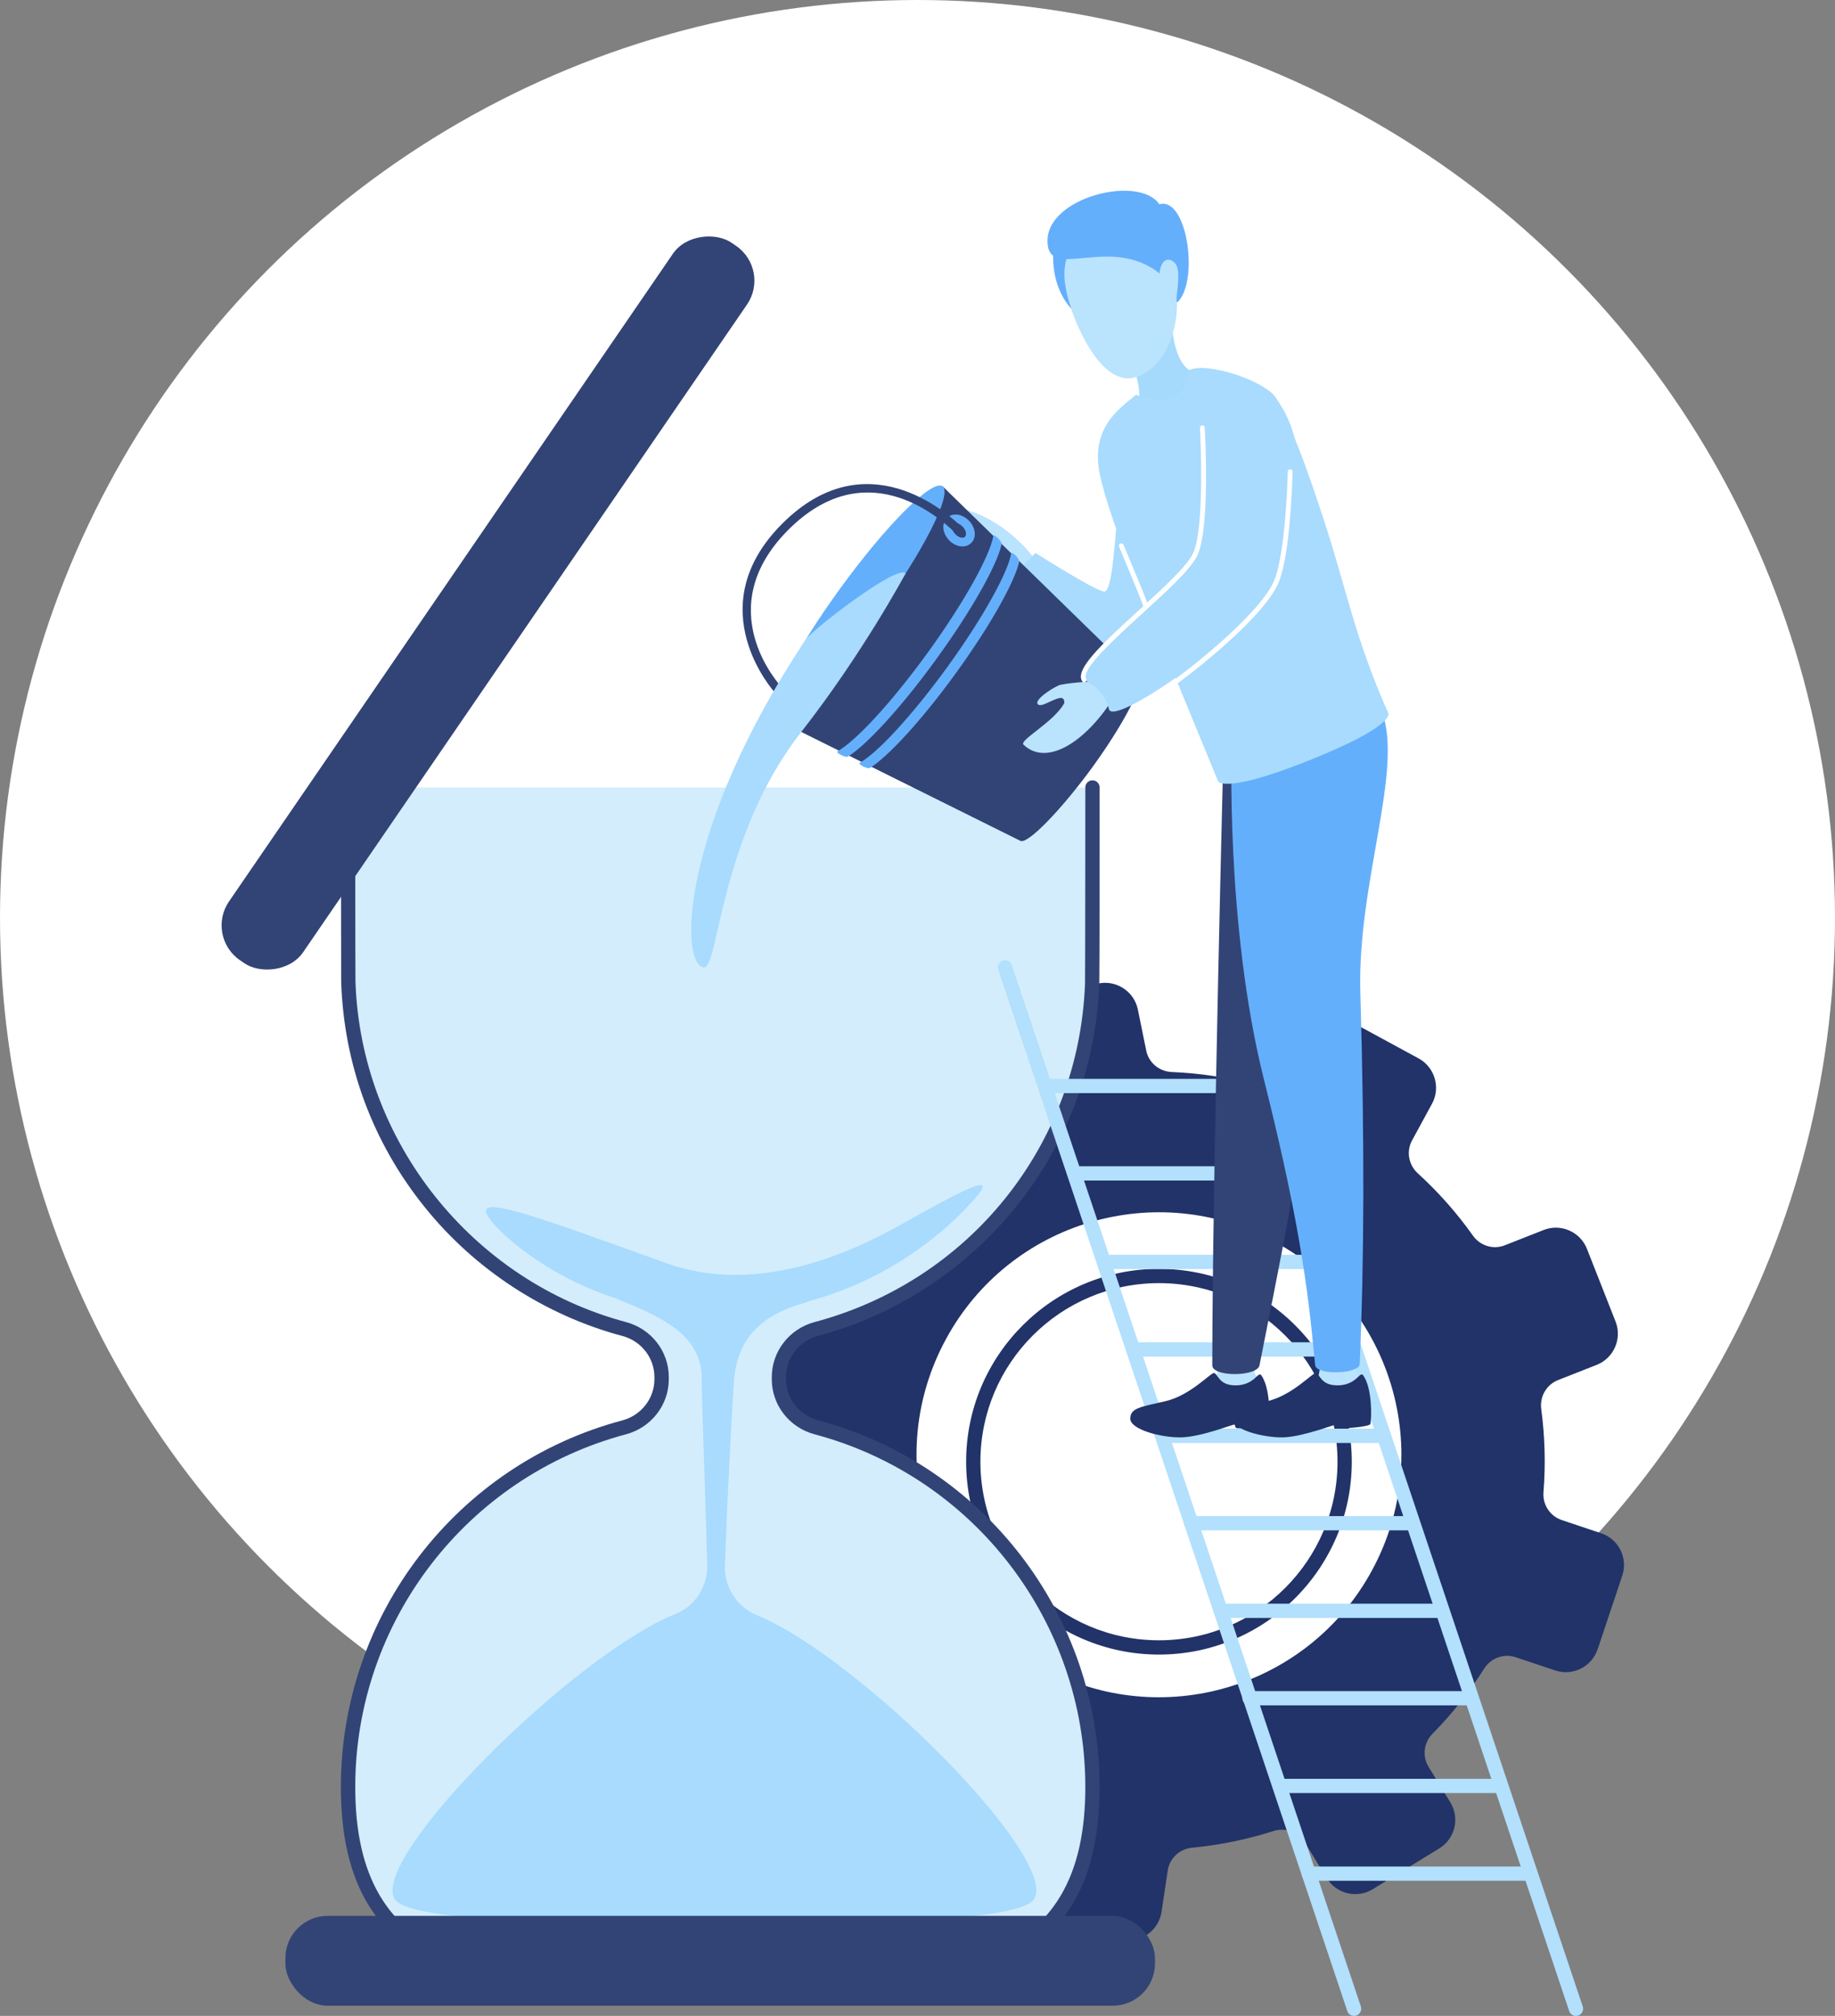 <?xml version="1.0" encoding="UTF-8" standalone="no"?>
<svg
   id="_ëÎÓÈ_8"
   viewBox="0 0 179.96 197.66"
   version="1.1"
   sodipodi:docname="pct-patent-application-extends-your-time.svg"
   width="179.96"
   height="197.66"
   inkscape:export-filename="pct-patent-application-extends-your-time.svg"
   inkscape:export-xdpi="96"
   inkscape:export-ydpi="96"
   inkscape:version="1.2.2 (732a01da63, 2022-12-09)"
   xmlns:inkscape="http://www.inkscape.org/namespaces/inkscape"
   xmlns:sodipodi="http://sodipodi.sourceforge.net/DTD/sodipodi-0.dtd"
   xmlns="http://www.w3.org/2000/svg"
   xmlns:svg="http://www.w3.org/2000/svg">
  <rect x="0" y="0" width="179.96" height="197.66" fill="#808080" stroke="none"/>
  <sodipodi:namedview
     id="namedview127"
     pagecolor="#ffffff"
     bordercolor="#000000"
     borderopacity="0.25"
     inkscape:showpageshadow="2"
     inkscape:pageopacity="0.0"
     inkscape:pagecheckerboard="0"
     inkscape:deskcolor="#d1d1d1"
     showgrid="false"
     inkscape:zoom="1.2586004"
     inkscape:cx="97.727601"
     inkscape:cy="117.59093"
     inkscape:window-width="1366"
     inkscape:window-height="705"
     inkscape:window-x="-8"
     inkscape:window-y="-8"
     inkscape:window-maximized="1"
     inkscape:current-layer="_ëÎÓÈ_8" />
  <defs
     id="defs4">
    <style
       id="style2">.cls-1{fill:#fff;}.cls-2{fill:#64affb;}.cls-3{fill:#bae3fd;}.cls-4{fill:#324475;}.cls-5{fill:#a8dbfd;}.cls-6{fill:#b2e0fd;}.cls-7{fill:#a5dafd;}.cls-8{fill:#d3edfd;}.cls-9{fill:#213368;}</style>
  </defs>
  <circle
     class="cls-1"
     cx="89.98"
     cy="89.98"
     r="89.98"
     id="circle6" />
  <g
     id="g12"
     transform="translate(-109.85,-91.14)">
    <path
       class="cls-9"
       d="m 266.52,252.89 2.43,-7.27 c 0.57,-1.71 -0.36,-3.57 -2.06,-4.14 l -3.88,-1.3 c -1.16,-0.39 -1.89,-1.52 -1.79,-2.73 0.22,-2.74 0.14,-5.47 -0.22,-8.16 -0.16,-1.21 0.51,-2.38 1.64,-2.83 l 3.81,-1.5 c 1.67,-0.66 2.5,-2.57 1.84,-4.24 l -2.81,-7.14 c -0.66,-1.67 -2.57,-2.5 -4.24,-1.84 l -3.81,1.5 c -1.14,0.45 -2.42,0.05 -3.13,-0.95 -1.56,-2.2 -3.37,-4.25 -5.41,-6.11 -0.9,-0.82 -1.14,-2.15 -0.56,-3.22 l 1.96,-3.6 c 0.86,-1.58 0.27,-3.58 -1.31,-4.44 l -6.74,-3.66 c -1.58,-0.86 -3.58,-0.27 -4.44,1.31 l -1.96,3.6 c -0.58,1.07 -1.82,1.6 -3.01,1.29 -2.67,-0.7 -5.37,-1.1 -8.07,-1.21 -1.22,-0.05 -2.26,-0.91 -2.5,-2.11 l -0.82,-4.02 c -0.36,-1.76 -2.1,-2.91 -3.86,-2.55 l -7.52,1.53 c -1.76,0.36 -2.91,2.1 -2.55,3.86 l 0.82,4.02 c 0.24,1.2 -0.37,2.4 -1.48,2.92 -2.45,1.16 -4.79,2.59 -6.96,4.26 -0.97,0.75 -2.31,0.75 -3.27,-0.01 l -3.21,-2.55 c -1.41,-1.12 -3.48,-0.88 -4.6,0.52 l -4.77,6 c -1.12,1.41 -0.88,3.48 0.52,4.6 l 3.21,2.56 c 0.96,0.76 1.26,2.07 0.75,3.18 -1.16,2.52 -2.02,5.12 -2.6,7.74 -0.26,1.19 -1.29,2.06 -2.51,2.09 l -4.1,0.11 c -1.8,0.05 -3.23,1.56 -3.18,3.36 l 0.2,7.67 c 0.05,1.8 1.56,3.23 3.36,3.18 l 4.11,-0.11 c 1.22,-0.03 2.29,0.78 2.62,1.96 0.72,2.63 1.72,5.17 2.99,7.6 0.57,1.08 0.33,2.41 -0.58,3.21 l -3.07,2.72 c -1.35,1.19 -1.47,3.27 -0.28,4.62 l 5.08,5.74 c 1.19,1.35 3.27,1.47 4.62,0.28 l 3.07,-2.72 c 0.92,-0.81 2.26,-0.88 3.26,-0.18 1.11,0.77 2.27,1.48 3.48,2.14 1.21,0.66 2.44,1.24 3.69,1.75 1.13,0.46 1.81,1.63 1.63,2.84 l -0.61,4.05 c -0.27,1.78 0.97,3.45 2.75,3.72 l 7.59,1.13 c 1.78,0.27 3.45,-0.97 3.72,-2.75 l 0.61,-4.06 c 0.18,-1.21 1.16,-2.12 2.38,-2.24 2.72,-0.26 5.4,-0.81 8,-1.64 1.16,-0.37 2.43,0.09 3.07,1.13 l 2.15,3.5 c 0.94,1.53 2.96,2.02 4.5,1.08 l 6.54,-4.01 c 1.53,-0.94 2.02,-2.96 1.08,-4.5 l -2.14,-3.49 c -0.64,-1.04 -0.47,-2.38 0.39,-3.25 1.88,-1.91 3.59,-4.05 5.07,-6.39 0.65,-1.03 1.92,-1.5 3.08,-1.11 l 3.89,1.3 c 1.71,0.57 3.57,-0.36 4.14,-2.06 z m -54.35,1.78 c -11.54,-6.26 -15.82,-20.69 -9.55,-32.23 6.26,-11.54 20.69,-15.82 32.23,-9.55 11.54,6.26 15.82,20.69 9.55,32.23 -6.26,11.54 -20.69,15.82 -32.23,9.55 z"
       id="path8" />
    <path
       class="cls-9"
       d="m 223.51,253.37 c -10.43,0 -18.91,-8.48 -18.91,-18.91 0,-10.43 8.48,-18.91 18.91,-18.91 10.43,0 18.91,8.48 18.91,18.91 0,10.43 -8.48,18.91 -18.91,18.91 z m 0,-36.42 c -9.65,0 -17.51,7.85 -17.51,17.51 0,9.66 7.85,17.51 17.51,17.51 9.66,0 17.51,-7.85 17.51,-17.51 0,-9.66 -7.85,-17.51 -17.51,-17.51 z"
       id="path10" />
  </g>
  <g
     id="g28"
     transform="translate(-109.85,-91.14)">
    <g
       id="g18">
      <path
         class="cls-8"
         d="m 216.98,168.35 c 0,0.49 0,18.8 -0.03,19.29 -0.64,16.26 -11.91,29.78 -27.05,33.81 -2.15,0.57 -3.67,2.49 -3.67,4.71 v 0.22 c 0,2.22 1.52,4.14 3.67,4.71 15.59,4.15 27.08,18.37 27.08,35.27 0,20.16 -16.34,19.84 -36.5,19.84 -20.16,0 -36.5,0.32 -36.5,-19.84 0,-16.9 11.49,-31.11 27.08,-35.27 2.15,-0.57 3.67,-2.49 3.67,-4.71 v -0.22 c 0,-2.22 -1.52,-4.14 -3.67,-4.71 -15.22,-4.06 -26.53,-17.7 -27.06,-34.07 -0.01,-0.4 -0.02,-18.63 -0.02,-19.03 z"
         id="path14" />
      <path
         class="cls-4"
         d="m 182.34,286.89 c -0.31,0 -0.62,0 -0.94,0 h -1.84 c -10.13,0.02 -18.89,0 -25.44,-2.52 -7.39,-2.85 -10.84,-8.58 -10.84,-18.02 0,-16.83 11.35,-31.62 27.6,-35.94 1.85,-0.49 3.15,-2.15 3.15,-4.03 v -0.22 c 0,-1.88 -1.29,-3.54 -3.15,-4.03 -7.57,-2.02 -14.47,-6.51 -19.4,-12.66 -5.09,-6.32 -7.91,-13.96 -8.17,-22.07 -0.01,-0.42 -0.02,-18.86 -0.02,-19.05 0,-0.39 0.31,-0.7 0.7,-0.7 0.39,0 0.7,0.31 0.7,0.7 0,0.91 0,18.56 0.02,19 0.5,15.65 11.42,29.39 26.54,33.42 2.47,0.66 4.19,2.87 4.19,5.39 v 0.22 c 0,2.51 -1.72,4.73 -4.19,5.39 -15.64,4.17 -26.56,18.39 -26.56,34.59 0,8.79 3.16,14.1 9.94,16.71 6.31,2.43 14.93,2.44 24.94,2.43 h 1.84 c 9.99,0.02 18.63,0 24.94,-2.43 6.78,-2.62 9.94,-7.93 9.94,-16.71 0,-16.2 -10.92,-30.43 -26.56,-34.59 -2.47,-0.66 -4.19,-2.87 -4.19,-5.39 v -0.22 c 0,-2.51 1.72,-4.73 4.19,-5.39 15.25,-4.06 25.91,-17.39 26.53,-33.16 0.02,-0.51 0.03,-18.34 0.03,-19.26 0,-0.39 0.31,-0.7 0.7,-0.7 0.39,0 0.7,0.31 0.7,0.7 0,0.19 0,18.8 -0.03,19.31 -0.32,8.06 -3.17,15.63 -8.24,21.9 -4.93,6.09 -11.79,10.55 -19.33,12.56 -1.85,0.49 -3.15,2.15 -3.15,4.03 v 0.22 c 0,1.88 1.29,3.54 3.15,4.03 16.25,4.33 27.6,19.11 27.6,35.94 0,9.44 -3.44,15.17 -10.84,18.02 -6.35,2.45 -14.76,2.52 -24.5,2.52 z"
         id="path16" />
    </g>
    <path
       class="cls-5"
       d="m 204.56,209.64 c -4.69,4.83 -11.92,9.41 -22.1,10.26 -13.22,1.01 -22.08,-6.32 -24.22,-8.79 -2.9,-3.36 2.94,-1.16 16.94,3.88 8.69,3.13 17.73,-0.81 22.88,-3.7 7.23,-4.05 10.37,-5.64 6.49,-1.65 z"
       id="path20" />
    <path
       class="cls-5"
       d="m 176.12,249.38 c 1.92,-0.77 3.15,-2.71 3.09,-4.83 -0.25,-9.17 -0.55,-15.88 -0.53,-18.16 0.04,-4.24 -3.76,-6.05 -7.98,-7.75 -4.22,-1.7 18.32,-2.94 18.3,0.18 -4.79,1.27 -6.93,3.81 -7.19,7.94 -0.07,1.16 -0.51,8.28 -0.87,17.85 -0.08,2.15 1.18,4.1 3.12,4.89 10.15,4.17 29.84,24.01 27.18,27.88 -1.73,2.52 -22.82,2.41 -31.3,2.41 -8.48,0 -29.62,0.11 -31.35,-2.41 -2.68,-3.9 17.49,-23.99 27.53,-28 z"
       id="path22" />
    <rect
       class="cls-4"
       x="137.84"
       y="278.99"
       width="85.28"
       height="8.81"
       rx="4.14"
       ry="4.14"
       id="rect24" />
    <rect
       class="cls-4"
       x="115.06"
       y="145.84"
       width="85.28"
       height="8.81"
       rx="4.14"
       ry="4.14"
       transform="rotate(-55.57,157.723,150.247)"
       id="rect26" />
  </g>
  <g
     id="g54"
     transform="translate(-109.85,-91.14)">
    <path
       class="cls-6"
       d="m 242.64,288.8 c -0.29,0 -0.57,-0.18 -0.66,-0.48 l -34.23,-102.1 c -0.12,-0.37 0.07,-0.76 0.44,-0.89 0.37,-0.12 0.76,0.07 0.89,0.44 l 34.23,102.1 c 0.12,0.37 -0.07,0.76 -0.44,0.89 -0.07,0.03 -0.15,0.04 -0.22,0.04 z"
       id="path30" />
    <path
       class="cls-6"
       d="m 264.4,288.8 c -0.29,0 -0.57,-0.18 -0.66,-0.48 l -34.23,-102.1 c -0.12,-0.37 0.07,-0.76 0.44,-0.89 0.37,-0.12 0.76,0.07 0.89,0.44 l 34.23,102.1 c 0.12,0.37 -0.07,0.76 -0.44,0.89 -0.07,0.03 -0.15,0.04 -0.22,0.04 z"
       id="path32" />
    <path
       class="cls-6"
       d="M 259.89,275.55 H 238.2 c -0.39,0 -0.7,-0.31 -0.7,-0.7 0,-0.39 0.31,-0.7 0.7,-0.7 h 21.69 c 0.39,0 0.7,0.31 0.7,0.7 0,0.39 -0.31,0.7 -0.7,0.7 z"
       id="path34" />
    <path
       class="cls-6"
       d="m 257.04,266.95 h -21.69 c -0.39,0 -0.7,-0.31 -0.7,-0.7 0,-0.39 0.31,-0.7 0.7,-0.7 h 21.69 c 0.39,0 0.7,0.31 0.7,0.7 0,0.39 -0.31,0.7 -0.7,0.7 z"
       id="path36" />
    <path
       class="cls-6"
       d="m 254.08,258.35 h -21.69 c -0.39,0 -0.7,-0.31 -0.7,-0.7 0,-0.39 0.31,-0.7 0.7,-0.7 h 21.69 c 0.39,0 0.7,0.31 0.7,0.7 0,0.39 -0.31,0.7 -0.7,0.7 z"
       id="path38" />
    <path
       class="cls-6"
       d="M 251.29,249.78 H 229.6 c -0.39,0 -0.7,-0.31 -0.7,-0.7 0,-0.39 0.31,-0.7 0.7,-0.7 h 21.69 c 0.39,0 0.7,0.31 0.7,0.7 0,0.39 -0.31,0.7 -0.7,0.7 z"
       id="path40" />
    <path
       class="cls-6"
       d="m 248.35,241.19 h -21.69 c -0.39,0 -0.7,-0.31 -0.7,-0.7 0,-0.39 0.31,-0.7 0.7,-0.7 h 21.69 c 0.39,0 0.7,0.31 0.7,0.7 0,0.39 -0.31,0.7 -0.7,0.7 z"
       id="path42" />
    <path
       class="cls-6"
       d="m 245.56,232.62 h -21.69 c -0.39,0 -0.7,-0.31 -0.7,-0.7 0,-0.39 0.31,-0.7 0.7,-0.7 h 21.69 c 0.39,0 0.7,0.31 0.7,0.7 0,0.39 -0.31,0.7 -0.7,0.7 z"
       id="path44" />
    <path
       class="cls-6"
       d="M 242.69,224.15 H 221 c -0.39,0 -0.7,-0.31 -0.7,-0.7 0,-0.39 0.31,-0.7 0.7,-0.7 h 21.69 c 0.39,0 0.7,0.31 0.7,0.7 0,0.39 -0.31,0.7 -0.7,0.7 z"
       id="path46" />
    <path
       class="cls-6"
       d="m 239.9,215.57 h -21.69 c -0.39,0 -0.7,-0.31 -0.7,-0.7 0,-0.39 0.31,-0.7 0.7,-0.7 h 21.69 c 0.39,0 0.7,0.31 0.7,0.7 0,0.39 -0.31,0.7 -0.7,0.7 z"
       id="path48" />
    <path
       class="cls-6"
       d="m 236.97,206.89 h -21.69 c -0.39,0 -0.7,-0.31 -0.7,-0.7 0,-0.39 0.31,-0.7 0.7,-0.7 h 21.69 c 0.39,0 0.7,0.31 0.7,0.7 0,0.39 -0.31,0.7 -0.7,0.7 z"
       id="path50" />
    <path
       class="cls-6"
       d="m 234.18,198.32 h -21.69 c -0.39,0 -0.7,-0.31 -0.7,-0.7 0,-0.39 0.31,-0.7 0.7,-0.7 h 21.69 c 0.39,0 0.7,0.31 0.7,0.7 0,0.39 -0.31,0.7 -0.7,0.7 z"
       id="path52" />
  </g>
  <g
     id="g60"
     transform="translate(-109.85,-91.14)">
    <path
       class="cls-3"
       d="m 209.79,147.85 c 0,0 -2.18,0.08 -3.43,-0.08 -0.47,-0.06 -2.67,-1.21 -2.39,-1.71 0.27,-0.48 1.61,0.46 2.35,0.41 0.22,-0.02 0.35,-0.31 0.25,-0.56 -1.2,-1.79 -4.48,-4.17 -4.01,-4.6 1.15,-1.07 5.89,0.72 8.9,4.81 0,0 -0.46,0.21 -1,0.76 -0.56,0.58 -0.66,0.97 -0.66,0.97 z"
       id="path56" />
    <path
       class="cls-5"
       d="m 227.43,144.6 c 0.05,4.95 -4.12,14.88 -6.57,15.26 -5.98,0.91 -12.17,-11.67 -12.17,-11.67 l 2.71,-2.83 c 0,0 6.13,3.89 6.78,3.78 1.27,-0.23 1.09,-13.22 2.53,-15.1 1.63,-2.13 4.7,8.47 6.72,10.58 z"
       id="path58" />
  </g>
  <g
     id="g76"
     transform="translate(-109.85,-91.14)">
    <path
       class="cls-4"
       d="m 185.76,161.58 24.13,11.99 v 0 c 0.67,0.49 4.16,-3.16 7.16,-7.3 3,-4.14 5.13,-8.21 4.45,-8.7 l -19.22,-18.76 z"
       id="path62" />
    <ellipse
       class="cls-2"
       cx="194.02"
       cy="150.2"
       rx="14.07"
       ry="2.24"
       transform="rotate(-54.03,194.027,150.203)"
       id="ellipse64" />
    <path
       class="cls-2"
       d="m 207.29,143.65 c 0,0 -0.01,0.02 -0.02,0.04 -0.35,1.97 -2.87,6.52 -6.45,11.46 -3.54,4.88 -7.04,8.65 -8.83,9.65 -0.02,0 -0.03,0.01 -0.04,0.03 0,0 0,0 0,0 v 0 c 0,0 0,0 0,0 -0.04,0.08 0.18,0.25 0.47,0.38 0.25,0.11 0.49,0.16 0.57,0.12 v 0 c 1.82,-1.11 5.24,-4.81 8.68,-9.56 3.48,-4.79 5.95,-9.21 6.41,-11.27 0,0 0,0 0,-0.02 0,0 0,0 0,0 v 0 c 0,-0.1 -0.11,-0.3 -0.29,-0.5 -0.22,-0.24 -0.44,-0.39 -0.51,-0.33 z"
       id="path66" />
    <path
       class="cls-2"
       d="m 209.04,145.37 c 0,0 -0.01,0.02 -0.02,0.04 -0.34,1.91 -2.79,6.34 -6.27,11.14 -3.44,4.74 -6.84,8.41 -8.58,9.38 -0.02,0 -0.03,0.01 -0.04,0.03 0,0 0,0 0,0 v 0 c 0,0 0,0 0,0 -0.03,0.08 0.17,0.24 0.46,0.37 0.25,0.11 0.47,0.15 0.55,0.12 v 0 c 1.77,-1.08 5.09,-4.67 8.44,-9.29 3.38,-4.66 5.78,-8.96 6.23,-10.96 0,0 0,0 0,-0.02 0,0 0,0 0,0 v 0 c 0,-0.09 -0.11,-0.29 -0.28,-0.49 -0.21,-0.23 -0.43,-0.38 -0.5,-0.32 z"
       id="path68" />
    <path
       class="cls-2"
       d="m 205.21,144.24 c -0.04,0.06 -0.09,0.12 -0.15,0.17 -0.28,0.26 -0.69,0.36 -1.11,0.28 -0.38,-0.08 -0.76,-0.29 -1.05,-0.61 -0.65,-0.71 -0.72,-1.66 -0.15,-2.18 0.56,-0.52 1.51,-0.37 2.16,0.33 v 0 c 0.58,0.63 0.7,1.47 0.31,2.01 z m -1.93,-1.68 c -0.14,0.19 -0.08,0.6 0.24,0.94 0.17,0.18 0.38,0.31 0.59,0.35 0.09,0.02 0.26,0.03 0.37,-0.07 0.18,-0.17 0.14,-0.61 -0.2,-0.98 -0.34,-0.37 -0.78,-0.45 -0.96,-0.28 -0.01,0.01 -0.02,0.03 -0.04,0.04 z"
       id="path70" />
    <path
       class="cls-4"
       d="m 204.24,143.4 c 0,0 -0.03,0.03 -0.04,0.05 -0.16,0.17 -0.43,0.17 -0.6,0 -1.98,-1.95 -9.01,-7.76 -16.41,-0.39 -7.75,7.72 -0.97,15.15 -0.68,15.46 0.16,0.17 0.15,0.44 -0.02,0.6 -0.17,0.16 -0.44,0.15 -0.6,-0.02 -0.08,-0.08 -7.63,-8.35 0.7,-16.64 8.16,-8.13 16.1,-1.11 17.61,0.38 0.15,0.15 0.17,0.38 0.05,0.55 z"
       id="path72" />
    <path
       class="cls-5"
       d="m 178.86,186 c -2.34,-0.32 -2.41,-13.47 10.01,-32.16 0.55,-0.88 9.03,-7.45 9.79,-6.47 0,0 -4.18,7.81 -10.23,15.54 -8.06,10.29 -8.08,23.29 -9.57,23.09 z"
       id="path74" />
  </g>
  <g
     id="g124"
     transform="translate(-109.85,-91.14)">
    <g
       id="g82">
      <path
         class="cls-3"
         d="m 239.26,224.71 c 0,0 0.17,1.13 -0.42,2.01 0.76,0.64 4.82,-0.01 4.4,-0.4 -0.58,-0.54 -0.55,-1.83 -0.55,-1.83 z"
         id="path78" />
      <path
         class="cls-9"
         d="m 238.92,225.76 c -0.31,-0.08 -2.31,2.2 -4.8,2.77 -2.49,0.57 -3.43,0.67 -3.43,1.72 0,1.05 3.06,1.88 5.05,1.82 1.98,-0.07 5.06,-1.31 5.17,-1.25 0.09,0.05 0,0.19 0.16,0.33 0.13,0.12 3.11,-0.09 3.18,-0.4 0.1,-0.43 0.23,-3.49 -0.74,-4.8 -0.37,-0.3 -0.61,0.98 -2.46,1.02 -1.65,0.04 -1.76,-1.1 -2.13,-1.2 z"
         id="path80" />
    </g>
    <g
       id="g88">
      <path
         class="cls-3"
         d="m 229.27,224.71 c 0,0 0.17,1.13 -0.42,2.01 0.76,0.64 4.82,-0.01 4.4,-0.4 -0.58,-0.54 -0.55,-1.83 -0.55,-1.83 z"
         id="path84" />
      <path
         class="cls-9"
         d="m 228.93,225.76 c -0.31,-0.08 -2.31,2.2 -4.8,2.77 -2.49,0.57 -3.43,0.67 -3.43,1.72 0,1.05 3.06,1.88 5.05,1.82 1.99,-0.06 5.06,-1.31 5.17,-1.25 0.09,0.05 0,0.19 0.16,0.33 0.13,0.12 3.11,-0.09 3.18,-0.4 0.1,-0.43 0.23,-3.49 -0.74,-4.8 -0.37,-0.3 -0.61,0.98 -2.46,1.02 -1.65,0.04 -1.76,-1.1 -2.13,-1.2 z"
         id="path86" />
    </g>
    <path
       class="cls-4"
       d="m 229.87,163.5 c 0,0 -1.13,43.67 -1.13,61.51 0,1.16 4.41,1.13 4.63,0 1.71,-8.73 4.08,-19.59 6.54,-38.34 v -22.63 l -10.05,-0.53 z"
       id="path90" />
    <path
       class="cls-2"
       d="m 230.65,164.02 c 0,0 -0.65,17.81 3.16,32.98 3.88,15.41 4.46,22.3 5.02,28 0.1,1 4.33,0.88 4.37,-0.12 0.43,-9.82 0.49,-21.73 0.06,-36.36 -0.32,-10.87 4.27,-21.86 2.11,-27.61 l -14.72,3.12 z"
       id="path92" />
    <g
       id="g122">
      <g
         id="g104">
        <path
           class="cls-7"
           d="m 226.48,127.42 c 2.58,1.74 -5.31,8.12 -4.91,2.84 0.18,-2.44 -1.63,-5.3 -1.63,-5.3 l 4.8,-2.83 c 0,0 -0.04,4.1 1.75,5.3 z"
           id="path94" />
        <path
           class="cls-2"
           d="m 217.27,111.45 c 0,0 -4.5,-0.36 -4.12,5.47 0.13,1.94 0.81,3.51 1.93,4.68 0.9,0.94 -1.11,-3.43 1.81,-6.01 2.24,-1.98 0.38,-4.14 0.38,-4.14 z"
           id="path96" />
        <path
           class="cls-3"
           d="m 214.87,121.32 c 1.29,3.8 3.62,7.47 6.19,6.85 3.73,-0.9 5.33,-7.16 3.39,-10.92 -1.94,-3.76 -5.03,-4.73 -7.55,-3.43 -2.52,1.3 -3.38,3.5 -2.02,7.5 z"
           id="path98" />
        <path
           class="cls-3"
           d="m 223.64,118.11 c 0.41,1.08 0.97,2.21 1.64,2.04 1.04,-0.26 1.06,-1.81 0.5,-2.9 -0.56,-1.08 -1.31,-1.43 -1.87,-1.14 -0.56,0.29 -0.7,0.87 -0.27,2 z"
           id="path100" />
        <path
           class="cls-2"
           d="m 212.58,114.69 c 0.07,-4.25 9,-6.43 10.97,-3.52 2.69,-0.78 3.89,7.32 1.86,9.52 -0.59,0.64 0.52,-2.94 -0.35,-3.77 -0.82,-0.79 -1.42,0 -1.49,1.03 -4.9,-3.91 -11.06,0.94 -10.99,-3.25 z"
           id="path102" />
      </g>
      <g
         id="g120">
        <path
           class="cls-5"
           d="m 235.05,130.27 c -1,-1.81 -7,-3.72 -8.58,-2.82 -0.27,1.62 -0.78,2.31 -1.83,2.73 -1.03,0.47 -2.81,-0.1 -3.37,-0.33 -1.67,1.35 -4.52,3.28 -3.55,7.84 1.04,4.88 4.71,13.27 11.6,30.08 0,0 0.74,1.32 9.91,-2.48 8.07,-3.35 6.7,-4.38 6.7,-4.38 -3.27,-7.43 -3.96,-11.79 -6.28,-18.89 -1.81,-5.53 -3.18,-9.13 -4.62,-11.75 z"
           id="path106" />
        <path
           class="cls-1"
           d="m 223,153.1 c -0.11,0 -0.21,-0.08 -0.23,-0.19 -0.24,-1.32 -3.15,-8.09 -3.17,-8.16 -0.05,-0.12 0,-0.26 0.12,-0.31 0.12,-0.05 0.26,0 0.31,0.12 0.12,0.28 2.96,6.89 3.21,8.26 0.02,0.13 -0.06,0.25 -0.19,0.27 -0.01,0 -0.03,0 -0.04,0 z"
           id="path108" />
        <g
           id="g118">
          <path
             class="cls-3"
             d="m 217.29,157.94 c 0,0 -2.18,0.09 -3.42,0.34 -0.46,0.09 -2.58,1.4 -2.26,1.88 0.3,0.46 1.57,-0.58 2.31,-0.59 0.22,0 0.37,0.28 0.29,0.54 -1.06,1.88 -4.45,3.61 -3.98,4.05 2.31,2.19 6.14,-0.32 8.84,-4.62 0,0 -0.48,-0.17 -1.05,-0.68 -0.6,-0.54 -0.73,-0.92 -0.73,-0.92 z"
             id="path110" />
          <path
             class="cls-5"
             d="m 235.05,130.27 c 5.38,7.57 -0.95,17.55 -2.29,20.48 -1.34,2.93 -13.8,11.75 -14.16,9.91 -0.39,-1.97 -2.43,-2.86 -2.43,-2.86 0,0 -1.38,-1.19 10.35,-11.13 0.98,-0.83 3.09,-12.58 3.09,-12.58 0,0 2.65,-7.75 5.44,-3.83 z"
             id="path112" />
          <path
             class="cls-1"
             d="m 216.17,158.03 c -0.08,0 -0.16,-0.04 -0.2,-0.11 -0.68,-1.12 1.65,-3.38 5.58,-6.96 2.33,-2.12 4.73,-4.32 5.31,-5.58 1.21,-2.65 0.67,-12.19 0.67,-12.29 0,-0.13 0.09,-0.24 0.22,-0.25 0.13,0 0.24,0.09 0.25,0.22 0.02,0.4 0.55,9.76 -0.71,12.51 -0.62,1.35 -2.95,3.48 -5.42,5.73 -2.69,2.45 -6.03,5.5 -5.5,6.38 0.07,0.11 0.03,0.25 -0.08,0.32 -0.04,0.02 -0.08,0.03 -0.12,0.03 z"
             id="path114" />
          <path
             class="cls-1"
             d="m 225.27,158.13 c -0.07,0 -0.14,-0.03 -0.19,-0.09 -0.08,-0.1 -0.05,-0.25 0.05,-0.33 2.75,-2.03 8.3,-6.63 9.62,-9.51 1.21,-2.65 1.39,-10.74 1.39,-10.82 0,-0.13 0.12,-0.24 0.24,-0.23 0.13,0 0.23,0.11 0.23,0.24 0,0.34 -0.18,8.27 -1.43,11.01 -1.35,2.96 -6.78,7.48 -9.77,9.69 -0.04,0.03 -0.09,0.05 -0.14,0.05 z"
             id="path116" />
        </g>
      </g>
    </g>
  </g>
</svg>
